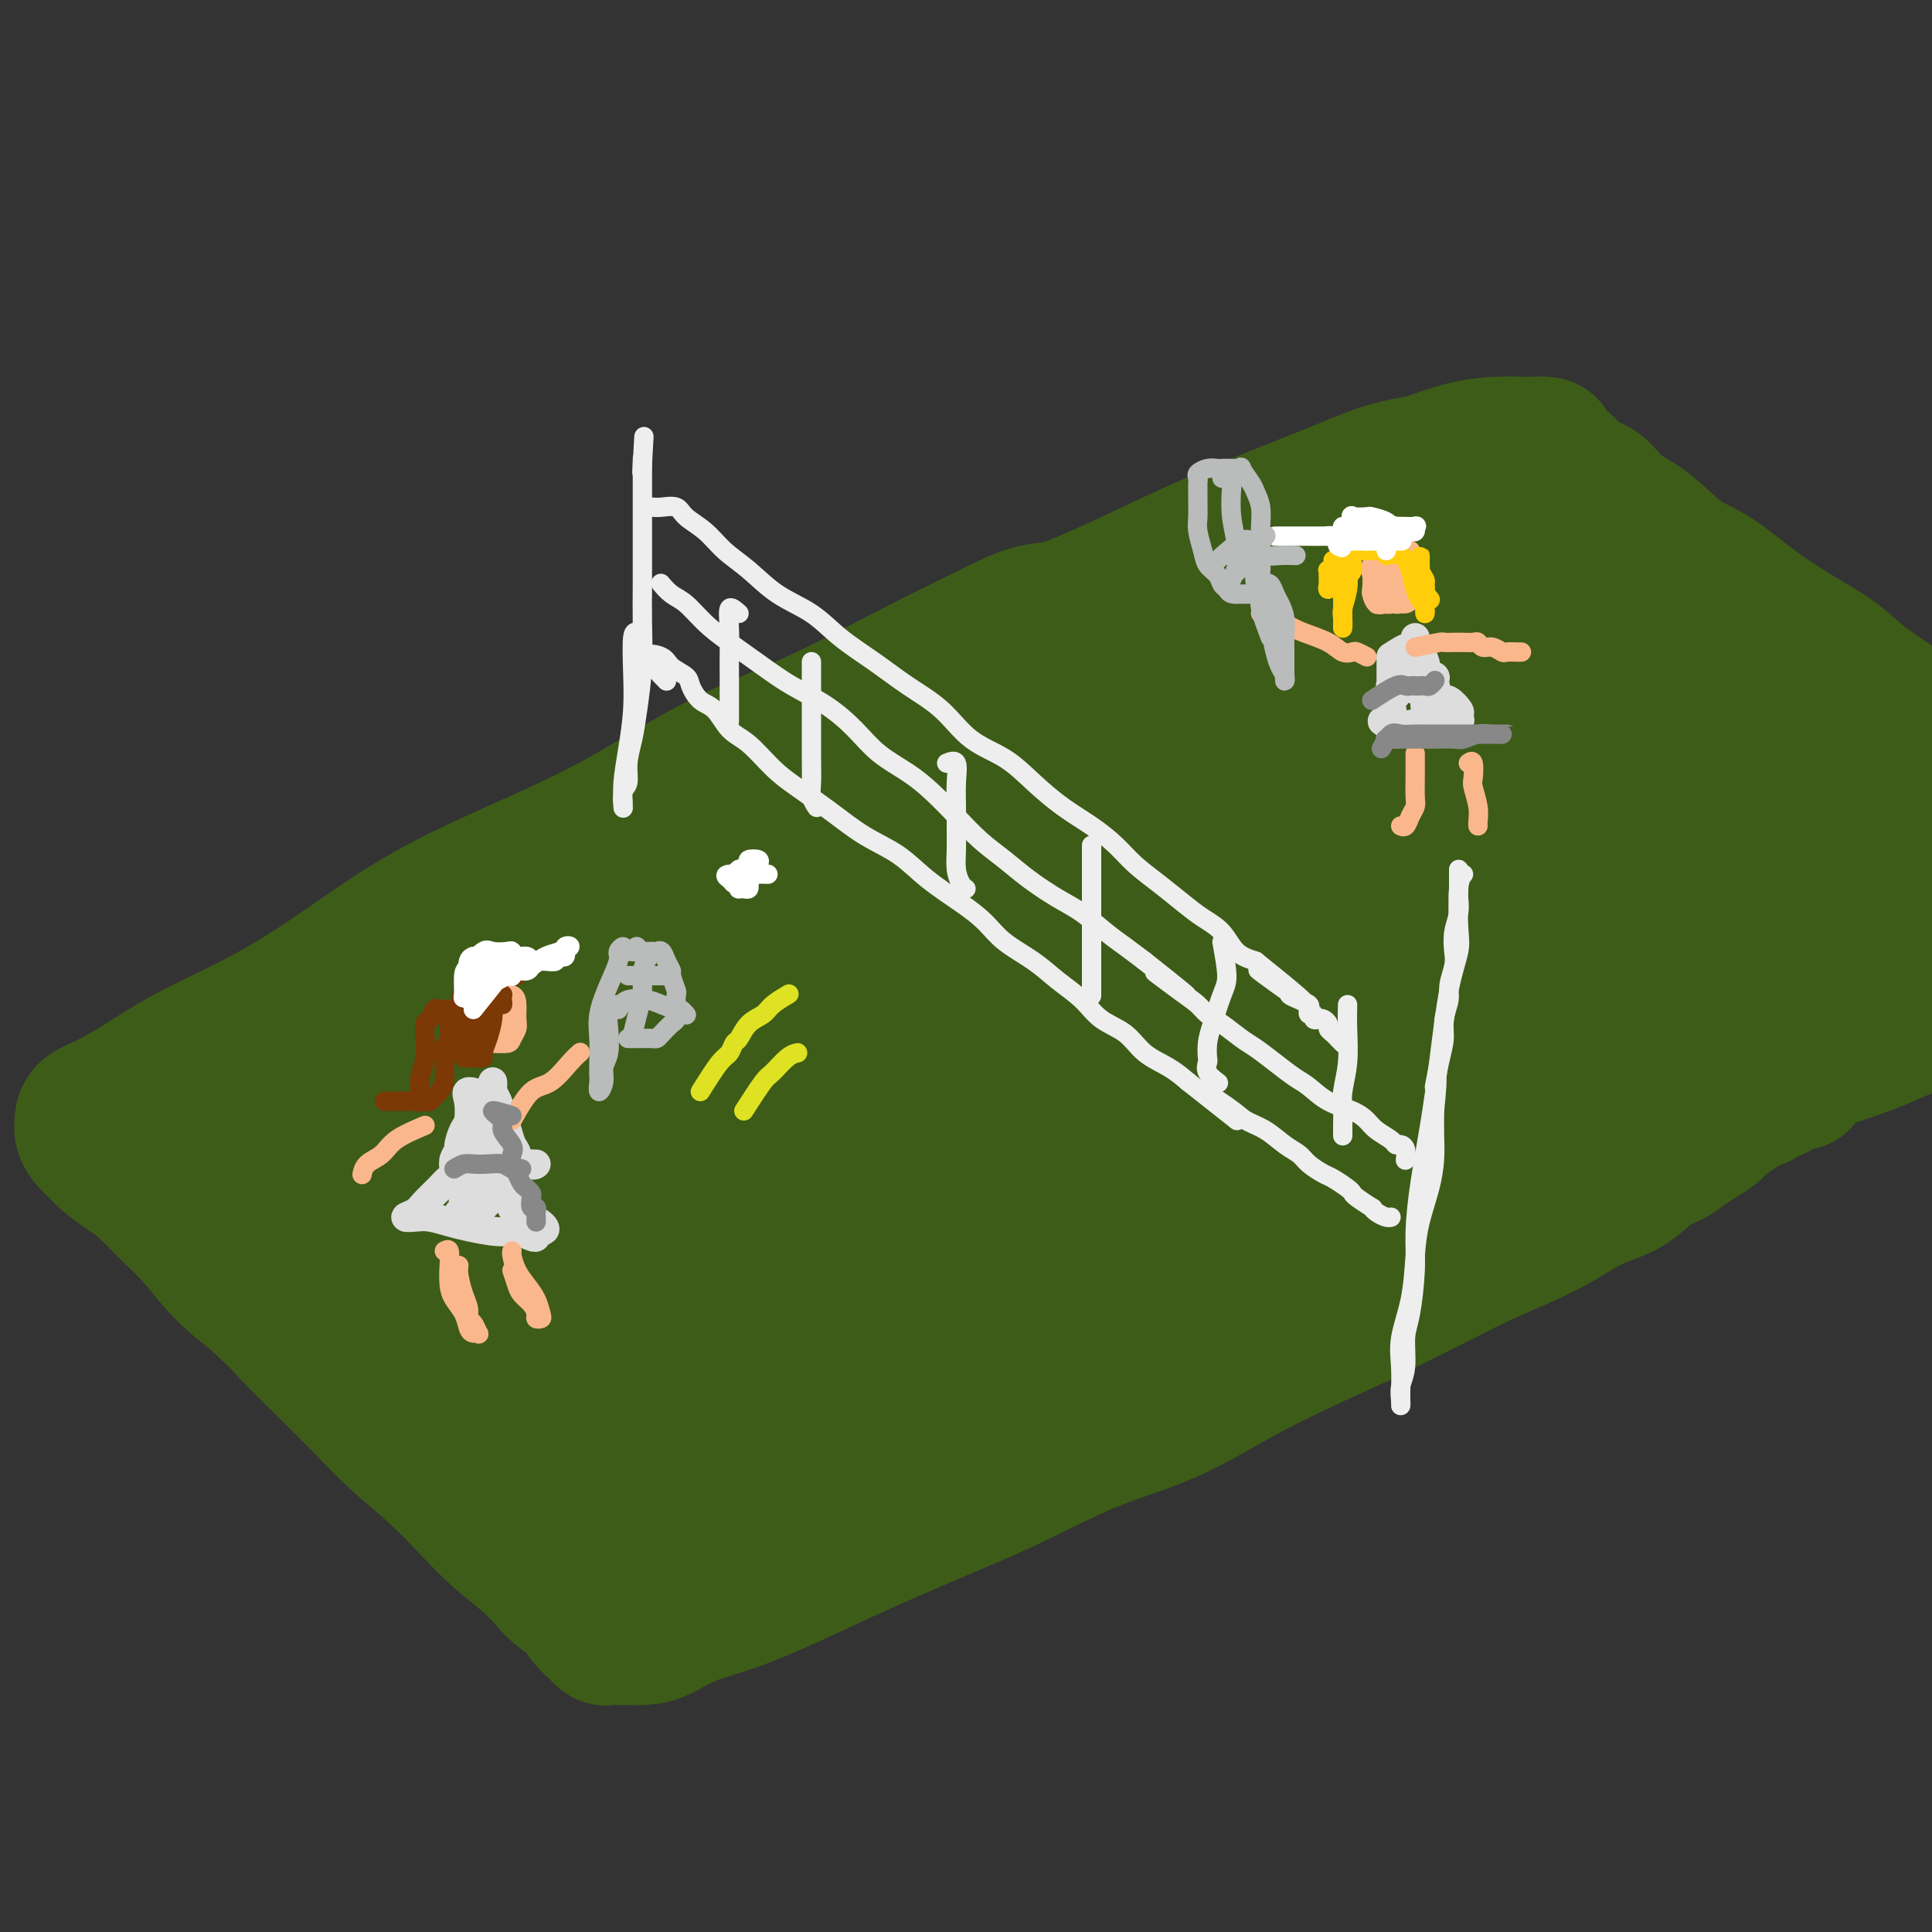 <svg viewBox='0 0 400 400' version='1.1' xmlns='http://www.w3.org/2000/svg' xmlns:xlink='http://www.w3.org/1999/xlink'><rect x="0" y="0" width="400" height="400" fill="#333333" stroke="none"/><g fill='none' stroke='rgb(61,92,24)' stroke-width='28' stroke-linecap='round' stroke-linejoin='round'><path d='M220,126c-2.296,0.145 -4.592,0.290 -7,1c-2.408,0.710 -4.927,1.985 -9,4c-4.073,2.015 -9.700,4.769 -16,8c-6.300,3.231 -13.275,6.938 -20,10c-6.725,3.062 -13.202,5.477 -20,9c-6.798,3.523 -13.918,8.152 -21,12c-7.082,3.848 -14.127,6.915 -21,10c-6.873,3.085 -13.575,6.187 -20,10c-6.425,3.813 -12.574,8.338 -18,12c-5.426,3.662 -10.130,6.461 -15,9c-4.870,2.539 -9.908,4.816 -14,7c-4.092,2.184 -7.240,4.273 -10,6c-2.760,1.727 -5.132,3.092 -7,4c-1.868,0.908 -3.230,1.359 -4,2c-0.770,0.641 -0.946,1.470 -1,2c-0.054,0.530 0.014,0.760 0,1c-0.014,0.240 -0.111,0.490 0,1c0.111,0.510 0.429,1.278 1,2c0.571,0.722 1.394,1.396 2,2c0.606,0.604 0.996,1.138 2,2c1.004,0.862 2.622,2.053 4,3c1.378,0.947 2.516,1.652 4,3c1.484,1.348 3.315,3.341 5,5c1.685,1.659 3.223,2.985 5,5c1.777,2.015 3.793,4.719 6,7c2.207,2.281 4.603,4.141 7,6'/><path d='M53,269c6.682,6.372 5.888,5.801 7,7c1.112,1.199 4.130,4.167 7,7c2.870,2.833 5.592,5.530 8,8c2.408,2.470 4.503,4.712 7,7c2.497,2.288 5.396,4.622 8,7c2.604,2.378 4.911,4.800 7,7c2.089,2.200 3.958,4.179 6,6c2.042,1.821 4.257,3.483 6,5c1.743,1.517 3.014,2.887 4,4c0.986,1.113 1.685,1.968 3,3c1.315,1.032 3.245,2.242 4,3c0.755,0.758 0.335,1.065 1,2c0.665,0.935 2.416,2.499 3,3c0.584,0.501 0.003,-0.062 0,0c-0.003,0.062 0.574,0.749 1,1c0.426,0.251 0.701,0.068 1,0c0.299,-0.068 0.623,-0.019 1,0c0.377,0.019 0.807,0.010 1,0c0.193,-0.010 0.149,-0.020 1,0c0.851,0.020 2.596,0.072 4,0c1.404,-0.072 2.468,-0.267 4,-1c1.532,-0.733 3.533,-2.004 6,-3c2.467,-0.996 5.400,-1.719 9,-3c3.600,-1.281 7.866,-3.122 12,-5c4.134,-1.878 8.136,-3.794 13,-6c4.864,-2.206 10.591,-4.703 16,-7c5.409,-2.297 10.499,-4.395 16,-7c5.501,-2.605 11.413,-5.719 17,-8c5.587,-2.281 10.850,-3.730 16,-6c5.150,-2.270 10.186,-5.363 15,-8c4.814,-2.637 9.407,-4.819 14,-7'/><path d='M271,278c18.900,-8.643 12.651,-5.749 13,-6c0.349,-0.251 7.298,-3.646 12,-6c4.702,-2.354 7.159,-3.668 10,-5c2.841,-1.332 6.065,-2.682 9,-4c2.935,-1.318 5.580,-2.604 8,-4c2.420,-1.396 4.615,-2.902 7,-4c2.385,-1.098 4.959,-1.789 7,-3c2.041,-1.211 3.548,-2.943 5,-4c1.452,-1.057 2.849,-1.438 4,-2c1.151,-0.562 2.055,-1.305 3,-2c0.945,-0.695 1.929,-1.343 3,-2c1.071,-0.657 2.227,-1.324 3,-2c0.773,-0.676 1.162,-1.361 2,-2c0.838,-0.639 2.126,-1.233 3,-2c0.874,-0.767 1.334,-1.707 2,-2c0.666,-0.293 1.537,0.062 2,0c0.463,-0.062 0.519,-0.542 1,-1c0.481,-0.458 1.386,-0.893 2,-1c0.614,-0.107 0.938,0.115 1,0c0.062,-0.115 -0.138,-0.567 0,-1c0.138,-0.433 0.615,-0.847 1,-1c0.385,-0.153 0.677,-0.045 1,0c0.323,0.045 0.675,0.026 1,0c0.325,-0.026 0.623,-0.059 1,0c0.377,0.059 0.833,0.212 1,0c0.167,-0.212 0.045,-0.788 0,-1c-0.045,-0.212 -0.013,-0.061 0,0c0.013,0.061 0.006,0.030 0,0'/><path d='M211,140c0.556,-2.294 1.113,-4.588 2,-6c0.887,-1.412 2.106,-1.940 4,-3c1.894,-1.060 4.463,-2.650 7,-4c2.537,-1.350 5.041,-2.461 8,-4c2.959,-1.539 6.373,-3.507 10,-5c3.627,-1.493 7.469,-2.511 11,-4c3.531,-1.489 6.753,-3.450 10,-5c3.247,-1.550 6.520,-2.688 10,-4c3.480,-1.312 7.166,-2.796 10,-4c2.834,-1.204 4.817,-2.128 7,-3c2.183,-0.872 4.565,-1.693 6,-2c1.435,-0.307 1.921,-0.100 2,0c0.079,0.100 -0.250,0.093 -1,0c-0.750,-0.093 -1.922,-0.271 -4,0c-2.078,0.271 -5.061,0.991 -8,2c-2.939,1.009 -5.832,2.307 -10,4c-4.168,1.693 -9.610,3.783 -15,6c-5.390,2.217 -10.729,4.562 -16,7c-5.271,2.438 -10.475,4.969 -15,7c-4.525,2.031 -8.373,3.564 -12,5c-3.627,1.436 -7.034,2.777 -10,4c-2.966,1.223 -5.491,2.329 -7,3c-1.509,0.671 -2.003,0.906 -2,1c0.003,0.094 0.501,0.047 1,0'/><path d='M199,135c-14.303,6.078 -1.562,1.771 5,0c6.562,-1.771 6.944,-1.008 9,-2c2.056,-0.992 5.785,-3.738 10,-6c4.215,-2.262 8.918,-4.040 14,-6c5.082,-1.960 10.545,-4.101 16,-7c5.455,-2.899 10.901,-6.556 16,-9c5.099,-2.444 9.849,-3.674 14,-5c4.151,-1.326 7.702,-2.747 11,-4c3.298,-1.253 6.344,-2.336 9,-3c2.656,-0.664 4.921,-0.908 7,-1c2.079,-0.092 3.971,-0.031 5,0c1.029,0.031 1.195,0.034 2,0c0.805,-0.034 2.248,-0.104 3,0c0.752,0.104 0.813,0.382 1,1c0.187,0.618 0.502,1.575 1,2c0.498,0.425 1.180,0.316 2,1c0.820,0.684 1.778,2.161 3,3c1.222,0.839 2.708,1.040 4,2c1.292,0.960 2.390,2.677 4,4c1.610,1.323 3.733,2.250 6,4c2.267,1.750 4.678,4.322 7,6c2.322,1.678 4.554,2.461 7,4c2.446,1.539 5.105,3.835 8,6c2.895,2.165 6.027,4.200 9,6c2.973,1.800 5.786,3.366 8,5c2.214,1.634 3.828,3.336 6,5c2.172,1.664 4.902,3.288 7,5c2.098,1.712 3.562,3.510 5,5c1.438,1.490 2.849,2.670 4,4c1.151,1.330 2.043,2.808 3,4c0.957,1.192 1.978,2.096 3,3'/><path d='M408,162c2.588,3.062 1.558,2.718 2,3c0.442,0.282 2.356,1.192 3,2c0.644,0.808 0.018,1.516 0,2c-0.018,0.484 0.573,0.746 1,1c0.427,0.254 0.692,0.501 1,1c0.308,0.499 0.660,1.251 1,2c0.340,0.749 0.670,1.496 1,2c0.330,0.504 0.662,0.764 1,1c0.338,0.236 0.683,0.448 1,1c0.317,0.552 0.607,1.442 1,2c0.393,0.558 0.889,0.782 1,1c0.111,0.218 -0.165,0.429 0,1c0.165,0.571 0.769,1.501 1,2c0.231,0.499 0.089,0.566 0,1c-0.089,0.434 -0.126,1.233 0,2c0.126,0.767 0.416,1.501 1,2c0.584,0.499 1.463,0.763 2,1c0.537,0.237 0.733,0.448 1,1c0.267,0.552 0.607,1.445 1,2c0.393,0.555 0.839,0.771 1,1c0.161,0.229 0.036,0.469 0,1c-0.036,0.531 0.016,1.353 0,2c-0.016,0.647 -0.099,1.121 -2,2c-1.901,0.879 -5.619,2.164 -10,4c-4.381,1.836 -9.424,4.223 -16,7c-6.576,2.777 -14.683,5.945 -22,9c-7.317,3.055 -13.842,5.998 -21,9c-7.158,3.002 -14.950,6.062 -22,9c-7.050,2.938 -13.360,5.752 -20,8c-6.640,2.248 -13.612,3.928 -20,6c-6.388,2.072 -12.194,4.536 -18,7'/><path d='M277,257c-25.967,10.045 -16.384,5.658 -15,5c1.384,-0.658 -5.429,2.413 -9,4c-3.571,1.587 -3.899,1.691 -4,2c-0.101,0.309 0.024,0.822 0,1c-0.024,0.178 -0.196,0.019 1,0c1.196,-0.019 3.759,0.101 8,-1c4.241,-1.101 10.160,-3.423 16,-6c5.840,-2.577 11.600,-5.410 19,-9c7.400,-3.590 16.442,-7.939 26,-13c9.558,-5.061 19.634,-10.835 29,-16c9.366,-5.165 18.021,-9.723 26,-14c7.979,-4.277 15.282,-8.274 21,-11c5.718,-2.726 9.851,-4.182 13,-5c3.149,-0.818 5.313,-1.000 6,-1c0.687,-0.000 -0.104,0.180 -1,0c-0.896,-0.180 -1.897,-0.721 -5,0c-3.103,0.721 -8.307,2.705 -15,5c-6.693,2.295 -14.876,4.901 -25,9c-10.124,4.099 -22.191,9.690 -35,16c-12.809,6.310 -26.360,13.337 -39,20c-12.640,6.663 -24.369,12.960 -35,19c-10.631,6.040 -20.163,11.823 -29,17c-8.837,5.177 -16.979,9.746 -24,13c-7.021,3.254 -12.922,5.191 -17,7c-4.078,1.809 -6.333,3.490 -8,4c-1.667,0.510 -2.746,-0.152 -2,0c0.746,0.152 3.316,1.118 7,0c3.684,-1.118 8.481,-4.319 15,-8c6.519,-3.681 14.759,-7.840 23,-12'/><path d='M224,283c11.137,-5.617 17.480,-9.659 26,-14c8.520,-4.341 19.218,-8.979 30,-14c10.782,-5.021 21.648,-10.424 31,-14c9.352,-3.576 17.188,-5.323 26,-8c8.812,-2.677 18.599,-6.283 27,-9c8.401,-2.717 15.418,-4.545 22,-7c6.582,-2.455 12.731,-5.537 18,-8c5.269,-2.463 9.659,-4.305 13,-6c3.341,-1.695 5.631,-3.241 7,-4c1.369,-0.759 1.815,-0.732 2,-1c0.185,-0.268 0.110,-0.832 0,-1c-0.110,-0.168 -0.255,0.061 -1,0c-0.745,-0.061 -2.092,-0.412 -4,0c-1.908,0.412 -4.379,1.585 -8,3c-3.621,1.415 -8.394,3.070 -13,5c-4.606,1.930 -9.045,4.134 -15,7c-5.955,2.866 -13.426,6.395 -21,10c-7.574,3.605 -15.251,7.287 -22,11c-6.749,3.713 -12.570,7.459 -19,11c-6.430,3.541 -13.470,6.878 -20,10c-6.530,3.122 -12.552,6.028 -19,9c-6.448,2.972 -13.323,6.009 -20,9c-6.677,2.991 -13.158,5.937 -20,9c-6.842,3.063 -14.047,6.245 -21,9c-6.953,2.755 -13.655,5.083 -20,8c-6.345,2.917 -12.333,6.422 -18,9c-5.667,2.578 -11.014,4.227 -16,6c-4.986,1.773 -9.612,3.670 -14,5c-4.388,1.330 -8.540,2.094 -12,3c-3.460,0.906 -6.230,1.953 -9,3'/><path d='M134,324c-9.004,2.858 -6.013,1.502 -6,1c0.013,-0.502 -2.953,-0.150 -4,0c-1.047,0.150 -0.174,0.100 0,0c0.174,-0.100 -0.351,-0.248 -1,-1c-0.649,-0.752 -1.422,-2.109 -2,-3c-0.578,-0.891 -0.961,-1.316 -2,-2c-1.039,-0.684 -2.732,-1.625 -4,-3c-1.268,-1.375 -2.109,-3.183 -3,-5c-0.891,-1.817 -1.832,-3.642 -3,-6c-1.168,-2.358 -2.564,-5.249 -4,-8c-1.436,-2.751 -2.911,-5.362 -5,-8c-2.089,-2.638 -4.790,-5.303 -7,-8c-2.210,-2.697 -3.928,-5.425 -6,-8c-2.072,-2.575 -4.496,-4.997 -7,-7c-2.504,-2.003 -5.087,-3.586 -7,-5c-1.913,-1.414 -3.156,-2.658 -5,-4c-1.844,-1.342 -4.291,-2.782 -6,-4c-1.709,-1.218 -2.682,-2.214 -4,-3c-1.318,-0.786 -2.982,-1.362 -4,-2c-1.018,-0.638 -1.388,-1.340 -2,-2c-0.612,-0.660 -1.464,-1.279 -2,-2c-0.536,-0.721 -0.756,-1.544 -1,-2c-0.244,-0.456 -0.510,-0.546 -1,-1c-0.490,-0.454 -1.202,-1.272 -2,-2c-0.798,-0.728 -1.680,-1.365 -2,-2c-0.320,-0.635 -0.077,-1.266 0,-2c0.077,-0.734 -0.013,-1.570 0,-2c0.013,-0.430 0.127,-0.456 0,-1c-0.127,-0.544 -0.496,-1.608 -1,-2c-0.504,-0.392 -1.144,-0.112 -1,0c0.144,0.112 1.072,0.056 2,0'/><path d='M44,230c1.542,-1.004 5.399,-0.013 11,-1c5.601,-0.987 12.948,-3.951 21,-8c8.052,-4.049 16.811,-9.181 26,-14c9.189,-4.819 18.808,-9.324 28,-14c9.192,-4.676 17.956,-9.524 27,-14c9.044,-4.476 18.367,-8.580 27,-12c8.633,-3.420 16.575,-6.157 24,-9c7.425,-2.843 14.334,-5.794 20,-8c5.666,-2.206 10.090,-3.669 13,-5c2.910,-1.331 4.307,-2.530 4,-3c-0.307,-0.470 -2.319,-0.212 -6,0c-3.681,0.212 -9.031,0.377 -16,2c-6.969,1.623 -15.556,4.705 -25,9c-9.444,4.295 -19.744,9.802 -31,16c-11.256,6.198 -23.467,13.086 -34,20c-10.533,6.914 -19.389,13.854 -28,20c-8.611,6.146 -16.976,11.499 -23,16c-6.024,4.501 -9.705,8.149 -12,10c-2.295,1.851 -3.203,1.903 -3,2c0.203,0.097 1.517,0.237 4,0c2.483,-0.237 6.135,-0.852 11,-3c4.865,-2.148 10.942,-5.827 18,-10c7.058,-4.173 15.098,-8.838 25,-15c9.902,-6.162 21.667,-13.821 34,-22c12.333,-8.179 25.233,-16.880 38,-25c12.767,-8.120 25.402,-15.661 35,-21c9.598,-5.339 16.161,-8.476 21,-10c4.839,-1.524 7.954,-1.435 8,-1c0.046,0.435 -2.977,1.218 -6,2'/><path d='M255,132c-4.080,2.010 -11.280,6.037 -21,11c-9.720,4.963 -21.961,10.864 -34,17c-12.039,6.136 -23.877,12.507 -36,20c-12.123,7.493 -24.532,16.108 -36,24c-11.468,7.892 -21.995,15.060 -30,21c-8.005,5.940 -13.489,10.653 -17,14c-3.511,3.347 -5.051,5.329 -6,6c-0.949,0.671 -1.307,0.031 0,0c1.307,-0.031 4.280,0.545 8,0c3.720,-0.545 8.189,-2.212 14,-5c5.811,-2.788 12.965,-6.697 21,-11c8.035,-4.303 16.951,-8.999 27,-15c10.049,-6.001 21.230,-13.307 32,-20c10.770,-6.693 21.128,-12.774 31,-18c9.872,-5.226 19.257,-9.597 27,-13c7.743,-3.403 13.844,-5.838 17,-7c3.156,-1.162 3.366,-1.053 4,-1c0.634,0.053 1.692,0.048 -1,0c-2.692,-0.048 -9.135,-0.139 -19,3c-9.865,3.139 -23.151,9.506 -36,16c-12.849,6.494 -25.260,13.113 -38,21c-12.740,7.887 -25.808,17.041 -37,26c-11.192,8.959 -20.506,17.724 -28,26c-7.494,8.276 -13.167,16.062 -16,21c-2.833,4.938 -2.827,7.026 -3,8c-0.173,0.974 -0.527,0.833 0,1c0.527,0.167 1.935,0.643 5,0c3.065,-0.643 7.787,-2.404 14,-6c6.213,-3.596 13.918,-9.027 23,-16c9.082,-6.973 19.541,-15.486 30,-24'/><path d='M150,231c15.247,-11.552 26.866,-20.433 39,-29c12.134,-8.567 24.784,-16.820 36,-23c11.216,-6.180 20.997,-10.285 29,-13c8.003,-2.715 14.229,-4.039 16,-4c1.771,0.039 -0.913,1.440 -8,5c-7.087,3.560 -18.578,9.280 -30,16c-11.422,6.720 -22.774,14.441 -34,22c-11.226,7.559 -22.327,14.957 -32,23c-9.673,8.043 -17.917,16.730 -25,24c-7.083,7.270 -13.005,13.123 -17,18c-3.995,4.877 -6.065,8.780 -7,11c-0.935,2.220 -0.736,2.759 0,3c0.736,0.241 2.008,0.185 5,0c2.992,-0.185 7.705,-0.499 15,-4c7.295,-3.501 17.172,-10.187 27,-17c9.828,-6.813 19.606,-13.752 32,-22c12.394,-8.248 27.405,-17.806 42,-27c14.595,-9.194 28.775,-18.024 42,-25c13.225,-6.976 25.496,-12.097 34,-15c8.504,-2.903 13.240,-3.587 15,-4c1.760,-0.413 0.544,-0.555 -4,0c-4.544,0.555 -12.417,1.807 -23,6c-10.583,4.193 -23.878,11.326 -38,19c-14.122,7.674 -29.073,15.887 -42,25c-12.927,9.113 -23.832,19.125 -34,28c-10.168,8.875 -19.600,16.613 -27,24c-7.400,7.387 -12.767,14.423 -16,19c-3.233,4.577 -4.332,6.694 -5,8c-0.668,1.306 -0.905,1.802 0,2c0.905,0.198 2.953,0.099 5,0'/><path d='M145,301c2.687,0.352 6.906,0.232 12,-1c5.094,-1.232 11.065,-3.574 18,-7c6.935,-3.426 14.834,-7.935 23,-13c8.166,-5.065 16.599,-10.686 27,-18c10.401,-7.314 22.770,-16.320 35,-25c12.230,-8.680 24.321,-17.035 35,-23c10.679,-5.965 19.948,-9.542 28,-13c8.052,-3.458 14.888,-6.798 18,-8c3.112,-1.202 2.500,-0.266 3,0c0.500,0.266 2.113,-0.139 -2,0c-4.113,0.139 -13.952,0.821 -28,5c-14.048,4.179 -32.304,11.853 -48,19c-15.696,7.147 -28.833,13.766 -41,20c-12.167,6.234 -23.365,12.082 -34,18c-10.635,5.918 -20.706,11.907 -29,17c-8.294,5.093 -14.812,9.289 -21,13c-6.188,3.711 -12.045,6.935 -16,9c-3.955,2.065 -6.007,2.969 -7,4c-0.993,1.031 -0.928,2.188 -1,3c-0.072,0.812 -0.282,1.277 0,2c0.282,0.723 1.055,1.702 3,2c1.945,0.298 5.063,-0.087 8,0c2.937,0.087 5.694,0.646 10,0c4.306,-0.646 10.160,-2.497 16,-5c5.840,-2.503 11.665,-5.660 19,-10c7.335,-4.340 16.180,-9.865 26,-16c9.820,-6.135 20.615,-12.882 31,-19c10.385,-6.118 20.361,-11.609 31,-17c10.639,-5.391 21.941,-10.682 33,-16c11.059,-5.318 21.874,-10.662 32,-15c10.126,-4.338 19.563,-7.669 29,-11'/><path d='M355,196c19.092,-8.431 19.823,-8.509 24,-10c4.177,-1.491 11.800,-4.396 16,-6c4.200,-1.604 4.975,-1.908 5,-2c0.025,-0.092 -0.701,0.029 -3,0c-2.299,-0.029 -6.170,-0.206 -11,0c-4.830,0.206 -10.618,0.795 -18,2c-7.382,1.205 -16.357,3.026 -25,6c-8.643,2.974 -16.954,7.102 -26,11c-9.046,3.898 -18.826,7.567 -27,11c-8.174,3.433 -14.742,6.630 -20,9c-5.258,2.370 -9.206,3.914 -13,5c-3.794,1.086 -7.436,1.715 -9,2c-1.564,0.285 -1.052,0.228 -1,0c0.052,-0.228 -0.358,-0.626 1,-2c1.358,-1.374 4.483,-3.724 9,-7c4.517,-3.276 10.425,-7.478 17,-12c6.575,-4.522 13.818,-9.364 19,-13c5.182,-3.636 8.302,-6.066 9,-7c0.698,-0.934 -1.027,-0.373 -7,0c-5.973,0.373 -16.195,0.558 -27,3c-10.805,2.442 -22.195,7.142 -33,12c-10.805,4.858 -21.025,9.875 -31,15c-9.975,5.125 -19.704,10.359 -28,15c-8.296,4.641 -15.158,8.690 -21,13c-5.842,4.310 -10.662,8.881 -13,11c-2.338,2.119 -2.194,1.784 -2,2c0.194,0.216 0.437,0.981 3,0c2.563,-0.981 7.447,-3.709 15,-9c7.553,-5.291 17.777,-13.146 28,-21'/><path d='M186,224c12.925,-8.776 22.237,-15.714 34,-24c11.763,-8.286 25.975,-17.918 39,-26c13.025,-8.082 24.862,-14.613 35,-21c10.138,-6.387 18.577,-12.628 26,-17c7.423,-4.372 13.831,-6.873 17,-9c3.169,-2.127 3.099,-3.878 3,-5c-0.099,-1.122 -0.226,-1.614 -1,-2c-0.774,-0.386 -2.194,-0.665 -4,-1c-1.806,-0.335 -3.996,-0.724 -7,-1c-3.004,-0.276 -6.820,-0.438 -11,0c-4.180,0.438 -8.724,1.475 -15,3c-6.276,1.525 -14.285,3.536 -21,6c-6.715,2.464 -12.137,5.380 -17,8c-4.863,2.620 -9.165,4.943 -12,7c-2.835,2.057 -4.201,3.849 -5,5c-0.799,1.151 -1.032,1.662 0,2c1.032,0.338 3.327,0.505 7,-1c3.673,-1.505 8.724,-4.680 15,-9c6.276,-4.320 13.776,-9.785 21,-15c7.224,-5.215 14.173,-10.181 18,-13c3.827,-2.819 4.532,-3.492 5,-4c0.468,-0.508 0.700,-0.852 0,-1c-0.700,-0.148 -2.330,-0.101 -4,1c-1.670,1.101 -3.378,3.256 -7,6c-3.622,2.744 -9.158,6.077 -14,10c-4.842,3.923 -8.991,8.435 -12,13c-3.009,4.565 -4.879,9.182 -6,12c-1.121,2.818 -1.494,3.836 -1,5c0.494,1.164 1.855,2.476 5,3c3.145,0.524 8.072,0.262 13,0'/><path d='M287,156c5.839,0.480 11.435,0.181 19,-1c7.565,-1.181 17.099,-3.245 25,-5c7.901,-1.755 14.170,-3.202 19,-4c4.830,-0.798 8.222,-0.949 11,-1c2.778,-0.051 4.940,-0.003 6,0c1.060,0.003 1.016,-0.038 1,0c-0.016,0.038 -0.005,0.156 0,1c0.005,0.844 0.003,2.415 0,4c-0.003,1.585 -0.006,3.186 0,5c0.006,1.814 0.021,3.842 0,6c-0.021,2.158 -0.079,4.448 0,6c0.079,1.552 0.294,2.367 0,2c-0.294,-0.367 -1.098,-1.916 -3,-4c-1.902,-2.084 -4.902,-4.705 -9,-7c-4.098,-2.295 -9.294,-4.265 -14,-6c-4.706,-1.735 -8.921,-3.234 -12,-4c-3.079,-0.766 -5.022,-0.799 -6,-1c-0.978,-0.201 -0.991,-0.570 -1,0c-0.009,0.570 -0.012,2.078 0,4c0.012,1.922 0.040,4.256 2,7c1.960,2.744 5.852,5.898 10,9c4.148,3.102 8.551,6.152 14,9c5.449,2.848 11.943,5.492 18,7c6.057,1.508 11.675,1.878 16,2c4.325,0.122 7.357,-0.006 9,0c1.643,0.006 1.898,0.144 2,0c0.102,-0.144 0.051,-0.572 0,-1'/><path d='M394,184c3.959,-0.523 0.356,-2.332 -2,-4c-2.356,-1.668 -3.465,-3.195 -5,-5c-1.535,-1.805 -3.495,-3.886 -6,-6c-2.505,-2.114 -5.555,-4.260 -8,-6c-2.445,-1.740 -4.284,-3.075 -6,-4c-1.716,-0.925 -3.310,-1.440 -3,-1c0.310,0.440 2.524,1.834 5,3c2.476,1.166 5.214,2.105 8,3c2.786,0.895 5.619,1.746 9,3c3.381,1.254 7.311,2.912 10,4c2.689,1.088 4.139,1.606 5,2c0.861,0.394 1.134,0.664 1,1c-0.134,0.336 -0.675,0.740 -1,1c-0.325,0.260 -0.434,0.378 -1,2c-0.566,1.622 -1.590,4.749 -2,6c-0.410,1.251 -0.205,0.625 0,0'/></g>
<g fill='none' stroke='rgb(238,238,238)' stroke-width='4' stroke-linecap='round' stroke-linejoin='round'><path d='M303,181c-0.410,0.472 -0.820,0.945 -1,3c-0.180,2.055 -0.131,5.693 0,8c0.131,2.307 0.344,3.285 0,5c-0.344,1.715 -1.245,4.169 -2,8c-0.755,3.831 -1.364,9.041 -2,14c-0.636,4.959 -1.297,9.667 -2,14c-0.703,4.333 -1.446,8.292 -2,12c-0.554,3.708 -0.918,7.167 -1,10c-0.082,2.833 0.118,5.041 0,8c-0.118,2.959 -0.553,6.670 -1,9c-0.447,2.330 -0.904,3.280 -1,5c-0.096,1.720 0.171,4.209 0,6c-0.171,1.791 -0.778,2.883 -1,4c-0.222,1.117 -0.059,2.261 0,3c0.059,0.739 0.014,1.075 0,1c-0.014,-0.075 0.003,-0.561 0,-1c-0.003,-0.439 -0.026,-0.832 0,-2c0.026,-1.168 0.100,-3.111 0,-5c-0.100,-1.889 -0.374,-3.725 0,-6c0.374,-2.275 1.396,-4.989 2,-8c0.604,-3.011 0.789,-6.321 1,-9c0.211,-2.679 0.449,-4.729 1,-7c0.551,-2.271 1.416,-4.763 2,-7c0.584,-2.237 0.888,-4.218 1,-6c0.112,-1.782 0.032,-3.366 0,-5c-0.032,-1.634 -0.016,-3.317 0,-5'/><path d='M297,230c1.040,-10.179 0.139,-5.626 0,-5c-0.139,0.626 0.484,-2.673 1,-5c0.516,-2.327 0.927,-3.680 1,-5c0.073,-1.320 -0.190,-2.607 0,-4c0.190,-1.393 0.835,-2.893 1,-4c0.165,-1.107 -0.148,-1.822 0,-3c0.148,-1.178 0.758,-2.819 1,-4c0.242,-1.181 0.117,-1.901 0,-3c-0.117,-1.099 -0.228,-2.578 0,-4c0.228,-1.422 0.793,-2.787 1,-4c0.207,-1.213 0.055,-2.272 0,-3c-0.055,-0.728 -0.015,-1.123 0,-2c0.015,-0.877 0.004,-2.235 0,-3c-0.004,-0.765 -0.001,-0.937 0,-1c0.001,-0.063 0.000,-0.018 0,0c-0.000,0.018 -0.000,0.009 0,0'/><path d='M132,131c-0.417,-0.179 -0.833,-0.359 -1,1c-0.167,1.359 -0.083,4.255 0,7c0.083,2.745 0.166,5.337 0,8c-0.166,2.663 -0.580,5.396 -1,8c-0.420,2.604 -0.846,5.080 -1,7c-0.154,1.920 -0.037,3.284 0,4c0.037,0.716 -0.005,0.783 0,1c0.005,0.217 0.057,0.583 0,0c-0.057,-0.583 -0.223,-2.115 0,-3c0.223,-0.885 0.834,-1.122 1,-2c0.166,-0.878 -0.113,-2.399 0,-4c0.113,-1.601 0.619,-3.284 1,-5c0.381,-1.716 0.638,-3.464 1,-6c0.362,-2.536 0.829,-5.858 1,-9c0.171,-3.142 0.046,-6.104 0,-9c-0.046,-2.896 -0.012,-5.726 0,-8c0.012,-2.274 0.003,-3.993 0,-6c-0.003,-2.007 -0.001,-4.302 0,-6c0.001,-1.698 0.000,-2.799 0,-4c-0.000,-1.201 -0.000,-2.501 0,-4c0.000,-1.499 0.000,-3.196 0,-4c-0.000,-0.804 -0.000,-0.717 0,-1c0.000,-0.283 0.000,-0.938 0,-1c-0.000,-0.062 -0.000,0.469 0,1'/><path d='M133,96c0.622,-10.889 0.178,-3.111 0,0c-0.178,3.111 -0.089,1.556 0,0'/><path d='M135,105c0.540,0.043 1.080,0.087 2,0c0.920,-0.087 2.219,-0.303 3,0c0.781,0.303 1.045,1.127 2,2c0.955,0.873 2.599,1.796 4,3c1.401,1.204 2.557,2.687 4,4c1.443,1.313 3.174,2.454 5,4c1.826,1.546 3.746,3.498 6,5c2.254,1.502 4.843,2.556 7,4c2.157,1.444 3.883,3.278 6,5c2.117,1.722 4.623,3.330 7,5c2.377,1.670 4.623,3.401 7,5c2.377,1.599 4.886,3.067 7,5c2.114,1.933 3.835,4.330 6,6c2.165,1.670 4.774,2.613 7,4c2.226,1.387 4.068,3.217 6,5c1.932,1.783 3.954,3.519 6,5c2.046,1.481 4.115,2.707 6,4c1.885,1.293 3.585,2.653 5,4c1.415,1.347 2.546,2.680 4,4c1.454,1.320 3.231,2.626 5,4c1.769,1.374 3.529,2.816 5,4c1.471,1.184 2.652,2.111 4,3c1.348,0.889 2.863,1.739 4,3c1.137,1.261 1.896,2.932 3,4c1.104,1.068 2.552,1.534 4,2'/><path d='M260,199c18.861,15.129 6.014,5.952 2,3c-4.014,-2.952 0.806,0.322 3,2c2.194,1.678 1.764,1.760 2,2c0.236,0.240 1.139,0.638 2,1c0.861,0.362 1.680,0.689 2,1c0.320,0.311 0.141,0.605 0,1c-0.141,0.395 -0.245,0.890 0,1c0.245,0.110 0.840,-0.164 1,0c0.160,0.164 -0.116,0.765 0,1c0.116,0.235 0.622,0.104 1,0c0.378,-0.104 0.627,-0.182 1,0c0.373,0.182 0.869,0.622 1,1c0.131,0.378 -0.105,0.693 0,1c0.105,0.307 0.550,0.604 1,1c0.450,0.396 0.904,0.890 1,1c0.096,0.110 -0.166,-0.163 0,0c0.166,0.163 0.762,0.761 1,1c0.238,0.239 0.119,0.120 0,0'/><path d='M138,141c-1.993,-2.066 -3.985,-4.132 -4,-5c-0.015,-0.868 1.949,-0.538 3,0c1.051,0.538 1.191,1.283 2,2c0.809,0.717 2.288,1.407 3,2c0.712,0.593 0.657,1.090 1,2c0.343,0.910 1.084,2.231 2,3c0.916,0.769 2.006,0.984 3,2c0.994,1.016 1.891,2.833 3,4c1.109,1.167 2.429,1.684 4,3c1.571,1.316 3.392,3.432 5,5c1.608,1.568 3.004,2.589 5,4c1.996,1.411 4.592,3.213 7,5c2.408,1.787 4.630,3.559 7,5c2.370,1.441 4.890,2.552 7,4c2.110,1.448 3.810,3.233 6,5c2.190,1.767 4.871,3.515 7,5c2.129,1.485 3.707,2.707 5,4c1.293,1.293 2.301,2.657 4,4c1.699,1.343 4.089,2.665 6,4c1.911,1.335 3.342,2.682 5,4c1.658,1.318 3.542,2.607 5,4c1.458,1.393 2.490,2.890 4,4c1.510,1.110 3.497,1.834 5,3c1.503,1.166 2.520,2.776 4,4c1.480,1.224 3.423,2.064 5,3c1.577,0.936 2.789,1.968 4,3'/><path d='M246,224c18.041,14.215 7.144,5.752 4,3c-3.144,-2.752 1.465,0.207 4,2c2.535,1.793 2.996,2.419 4,3c1.004,0.581 2.552,1.115 4,2c1.448,0.885 2.795,2.120 4,3c1.205,0.880 2.267,1.405 3,2c0.733,0.595 1.139,1.259 2,2c0.861,0.741 2.179,1.559 3,2c0.821,0.441 1.146,0.504 2,1c0.854,0.496 2.239,1.424 3,2c0.761,0.576 0.900,0.798 1,1c0.100,0.202 0.163,0.384 1,1c0.837,0.616 2.449,1.668 3,2c0.551,0.332 0.043,-0.055 0,0c-0.043,0.055 0.380,0.551 1,1c0.620,0.449 1.436,0.852 2,1c0.564,0.148 0.875,0.042 1,0c0.125,-0.042 0.062,-0.021 0,0'/><path d='M137,121c-0.160,-0.192 -0.321,-0.384 0,0c0.321,0.384 1.123,1.344 2,2c0.877,0.656 1.828,1.007 3,2c1.172,0.993 2.566,2.627 4,4c1.434,1.373 2.907,2.484 5,4c2.093,1.516 4.806,3.437 7,5c2.194,1.563 3.871,2.767 6,4c2.129,1.233 4.711,2.496 7,4c2.289,1.504 4.285,3.251 6,5c1.715,1.749 3.150,3.500 5,5c1.850,1.500 4.115,2.750 6,4c1.885,1.250 3.391,2.500 5,4c1.609,1.500 3.322,3.248 5,5c1.678,1.752 3.322,3.507 5,5c1.678,1.493 3.390,2.724 5,4c1.610,1.276 3.119,2.596 5,4c1.881,1.404 4.134,2.893 6,4c1.866,1.107 3.346,1.833 5,3c1.654,1.167 3.484,2.776 5,4c1.516,1.224 2.719,2.064 4,3c1.281,0.936 2.641,1.968 4,3'/><path d='M237,199c15.966,12.606 5.879,5.120 3,3c-2.879,-2.120 1.448,1.127 4,3c2.552,1.873 3.329,2.374 4,3c0.671,0.626 1.235,1.378 2,2c0.765,0.622 1.731,1.115 3,2c1.269,0.885 2.842,2.161 4,3c1.158,0.839 1.901,1.240 3,2c1.099,0.760 2.556,1.880 4,3c1.444,1.120 2.877,2.239 4,3c1.123,0.761 1.938,1.162 3,2c1.062,0.838 2.372,2.112 4,3c1.628,0.888 3.574,1.391 5,2c1.426,0.609 2.332,1.326 3,2c0.668,0.674 1.097,1.307 2,2c0.903,0.693 2.281,1.447 3,2c0.719,0.553 0.781,0.905 1,1c0.219,0.095 0.595,-0.067 1,0c0.405,0.067 0.840,0.364 1,1c0.160,0.636 0.046,1.610 0,2c-0.046,0.390 -0.023,0.195 0,0'/><path d='M153,127c-0.845,-0.756 -1.691,-1.512 -2,-1c-0.309,0.512 -0.083,2.292 0,4c0.083,1.708 0.022,3.344 0,5c-0.022,1.656 -0.006,3.330 0,5c0.006,1.670 0.002,3.334 0,5c-0.002,1.666 -0.000,3.333 0,4c0.000,0.667 0.000,0.333 0,0'/><path d='M168,137c0.000,0.452 0.000,0.904 0,2c-0.000,1.096 -0.001,2.835 0,5c0.001,2.165 0.004,4.756 0,7c-0.004,2.244 -0.015,4.143 0,6c0.015,1.857 0.056,3.673 0,5c-0.056,1.327 -0.207,2.165 0,3c0.207,0.835 0.774,1.667 1,2c0.226,0.333 0.113,0.166 0,0'/><path d='M196,158c0.845,-0.335 1.691,-0.670 2,0c0.309,0.670 0.082,2.346 0,4c-0.082,1.654 -0.019,3.287 0,5c0.019,1.713 -0.005,3.506 0,5c0.005,1.494 0.040,2.688 0,4c-0.040,1.312 -0.155,2.744 0,4c0.155,1.256 0.580,2.338 1,3c0.420,0.662 0.834,0.903 1,1c0.166,0.097 0.083,0.048 0,0'/><path d='M226,175c0.000,1.775 0.000,3.550 0,5c0.000,1.450 -0.000,2.576 0,4c0.000,1.424 0.000,3.145 0,5c0.000,1.855 0.000,3.842 0,6c0.000,2.158 0.000,4.486 0,6c0.000,1.514 0.000,2.215 0,3c0.000,0.785 0.000,1.653 0,2c0.000,0.347 0.000,0.174 0,0'/><path d='M253,195c0.483,2.661 0.967,5.323 1,7c0.033,1.677 -0.383,2.371 -1,4c-0.617,1.629 -1.435,4.193 -2,6c-0.565,1.807 -0.876,2.856 -1,4c-0.124,1.144 -0.061,2.384 0,3c0.061,0.616 0.119,0.608 0,1c-0.119,0.392 -0.417,1.182 0,2c0.417,0.818 1.548,1.662 2,2c0.452,0.338 0.226,0.169 0,0'/><path d='M279,208c-0.030,1.475 -0.061,2.951 0,5c0.061,2.049 0.212,4.672 0,7c-0.212,2.328 -0.789,4.361 -1,6c-0.211,1.639 -0.057,2.883 0,4c0.057,1.117 0.015,2.109 0,3c-0.015,0.891 -0.004,1.683 0,2c0.004,0.317 0.002,0.158 0,0'/></g>
<g fill='none' stroke='rgb(251,183,140)' stroke-width='4' stroke-linecap='round' stroke-linejoin='round'><path d='M101,202c-0.851,0.884 -1.703,1.768 -2,3c-0.297,1.232 -0.040,2.813 0,4c0.040,1.187 -0.136,1.979 0,3c0.136,1.021 0.585,2.272 1,3c0.415,0.728 0.794,0.935 1,1c0.206,0.065 0.237,-0.012 1,0c0.763,0.012 2.257,0.113 3,0c0.743,-0.113 0.734,-0.440 1,-1c0.266,-0.560 0.807,-1.351 1,-2c0.193,-0.649 0.038,-1.154 0,-2c-0.038,-0.846 0.042,-2.032 0,-3c-0.042,-0.968 -0.208,-1.718 -1,-2c-0.792,-0.282 -2.212,-0.097 -3,0c-0.788,0.097 -0.943,0.106 -1,0c-0.057,-0.106 -0.015,-0.327 0,0c0.015,0.327 0.004,1.201 0,2c-0.004,0.799 -0.002,1.525 0,2c0.002,0.475 0.003,0.701 0,1c-0.003,0.299 -0.011,0.670 0,1c0.011,0.330 0.042,0.619 0,1c-0.042,0.381 -0.156,0.855 0,1c0.156,0.145 0.580,-0.038 1,0c0.420,0.038 0.834,0.297 1,0c0.166,-0.297 0.083,-1.148 0,-2'/><path d='M104,212c0.155,0.563 0.041,-1.029 0,-2c-0.041,-0.971 -0.011,-1.322 0,-2c0.011,-0.678 0.003,-1.682 0,-1c-0.003,0.682 -0.001,3.052 0,4c0.001,0.948 0.000,0.474 0,0'/><path d='M288,114c-1.689,1.129 -3.379,2.257 -4,3c-0.621,0.743 -0.174,1.099 0,2c0.174,0.901 0.075,2.347 0,3c-0.075,0.653 -0.125,0.512 0,1c0.125,0.488 0.426,1.606 1,2c0.574,0.394 1.422,0.065 2,0c0.578,-0.065 0.887,0.132 1,0c0.113,-0.132 0.031,-0.595 0,-2c-0.031,-1.405 -0.011,-3.753 0,-5c0.011,-1.247 0.014,-1.392 0,-2c-0.014,-0.608 -0.046,-1.679 0,-2c0.046,-0.321 0.170,0.109 0,0c-0.170,-0.109 -0.634,-0.755 -1,-1c-0.366,-0.245 -0.634,-0.088 -1,0c-0.366,0.088 -0.831,0.108 -1,1c-0.169,0.892 -0.044,2.655 0,4c0.044,1.345 0.005,2.271 0,3c-0.005,0.729 0.023,1.262 0,2c-0.023,0.738 -0.097,1.680 0,2c0.097,0.320 0.366,0.017 1,0c0.634,-0.017 1.634,0.252 2,0c0.366,-0.252 0.098,-1.023 0,-2c-0.098,-0.977 -0.026,-2.159 0,-3c0.026,-0.841 0.007,-1.342 0,-2c-0.007,-0.658 -0.002,-1.474 0,-2c0.002,-0.526 0.001,-0.763 0,-1'/><path d='M288,115c-0.226,-1.667 -0.792,-0.833 -1,0c-0.208,0.833 -0.060,1.667 0,2c0.060,0.333 0.030,0.167 0,0'/><path d='M286,114c0.837,1.549 1.673,3.098 2,4c0.327,0.902 0.143,1.156 0,2c-0.143,0.844 -0.246,2.279 0,3c0.246,0.721 0.840,0.728 1,1c0.160,0.272 -0.115,0.810 0,1c0.115,0.190 0.619,0.031 1,0c0.381,-0.031 0.638,0.066 1,0c0.362,-0.066 0.829,-0.293 1,-1c0.171,-0.707 0.047,-1.892 0,-3c-0.047,-1.108 -0.015,-2.140 0,-3c0.015,-0.860 0.015,-1.550 0,-2c-0.015,-0.450 -0.045,-0.660 0,-1c0.045,-0.340 0.166,-0.809 0,-1c-0.166,-0.191 -0.619,-0.105 -1,0c-0.381,0.105 -0.691,0.230 -1,0c-0.309,-0.230 -0.619,-0.814 -1,0c-0.381,0.814 -0.835,3.027 -1,4c-0.165,0.973 -0.041,0.706 0,1c0.041,0.294 0.000,1.151 0,2c-0.000,0.849 0.041,1.692 0,2c-0.041,0.308 -0.165,0.083 0,0c0.165,-0.083 0.619,-0.024 1,0c0.381,0.024 0.691,0.012 1,0'/><path d='M290,123c0.158,1.324 0.053,0.134 0,-1c-0.053,-1.134 -0.053,-2.213 0,-3c0.053,-0.787 0.158,-1.283 0,-2c-0.158,-0.717 -0.581,-1.655 -1,-2c-0.419,-0.345 -0.834,-0.099 -1,0c-0.166,0.099 -0.083,0.049 0,0'/></g>
<g fill='none' stroke='rgb(124,56,5)' stroke-width='4' stroke-linecap='round' stroke-linejoin='round'><path d='M107,202c-0.244,-0.820 -0.489,-1.640 -1,-2c-0.511,-0.360 -1.290,-0.261 -2,0c-0.710,0.261 -1.353,0.685 -2,1c-0.647,0.315 -1.298,0.520 -2,1c-0.702,0.480 -1.456,1.236 -2,2c-0.544,0.764 -0.878,1.535 -1,2c-0.122,0.465 -0.033,0.622 0,1c0.033,0.378 0.010,0.977 0,1c-0.010,0.023 -0.005,-0.530 0,-1c0.005,-0.470 0.012,-0.858 0,-1c-0.012,-0.142 -0.042,-0.038 0,0c0.042,0.038 0.155,0.011 0,0c-0.155,-0.011 -0.577,-0.005 -1,0'/><path d='M96,206c-1.244,1.156 -0.356,1.044 0,1c0.356,-0.044 0.178,-0.022 0,0'/><path d='M103,206c0.421,0.928 0.842,1.857 1,2c0.158,0.143 0.055,-0.499 0,-1c-0.055,-0.501 -0.060,-0.862 0,-1c0.060,-0.138 0.185,-0.054 0,0c-0.185,0.054 -0.680,0.077 -1,0c-0.320,-0.077 -0.464,-0.252 -1,0c-0.536,0.252 -1.465,0.933 -2,2c-0.535,1.067 -0.677,2.520 -1,4c-0.323,1.480 -0.829,2.985 -1,4c-0.171,1.015 -0.008,1.538 0,2c0.008,0.462 -0.139,0.862 0,1c0.139,0.138 0.563,0.014 1,0c0.437,-0.014 0.888,0.082 1,0c0.112,-0.082 -0.114,-0.342 0,-1c0.114,-0.658 0.567,-1.712 1,-3c0.433,-1.288 0.847,-2.808 1,-4c0.153,-1.192 0.044,-2.055 0,-3c-0.044,-0.945 -0.022,-1.973 0,-3'/><path d='M102,205c0.655,-2.781 0.291,-2.732 0,-2c-0.291,0.732 -0.509,2.147 -1,3c-0.491,0.853 -1.256,1.143 -2,2c-0.744,0.857 -1.467,2.281 -2,4c-0.533,1.719 -0.874,3.732 -1,5c-0.126,1.268 -0.036,1.791 0,2c0.036,0.209 0.018,0.105 0,0'/><path d='M97,219c-0.002,-1.209 -0.003,-2.418 0,-3c0.003,-0.582 0.012,-0.537 0,-1c-0.012,-0.463 -0.045,-1.434 0,-2c0.045,-0.566 0.167,-0.726 0,-1c-0.167,-0.274 -0.622,-0.662 -1,-1c-0.378,-0.338 -0.679,-0.626 -1,-1c-0.321,-0.374 -0.664,-0.834 -1,-1c-0.336,-0.166 -0.667,-0.037 -1,0c-0.333,0.037 -0.667,-0.017 -1,0c-0.333,0.017 -0.664,0.104 -1,0c-0.336,-0.104 -0.678,-0.398 -1,0c-0.322,0.398 -0.626,1.489 -1,2c-0.374,0.511 -0.818,0.444 -1,1c-0.182,0.556 -0.100,1.736 0,3c0.100,1.264 0.220,2.612 0,4c-0.220,1.388 -0.780,2.817 -1,4c-0.220,1.183 -0.098,2.121 0,3c0.098,0.879 0.174,1.700 0,2c-0.174,0.300 -0.596,0.080 -1,0c-0.404,-0.080 -0.789,-0.022 -2,0c-1.211,0.022 -3.249,0.006 -4,0c-0.751,-0.006 -0.215,-0.002 0,0c0.215,0.002 0.107,0.001 0,0'/><path d='M98,219c-0.649,-3.786 -1.297,-7.573 -2,-9c-0.703,-1.427 -1.460,-0.495 -2,0c-0.540,0.495 -0.863,0.554 -1,1c-0.137,0.446 -0.090,1.278 0,2c0.090,0.722 0.221,1.334 0,2c-0.221,0.666 -0.794,1.387 -1,2c-0.206,0.613 -0.044,1.120 0,2c0.044,0.880 -0.029,2.135 0,3c0.029,0.865 0.162,1.342 0,2c-0.162,0.658 -0.618,1.497 -1,2c-0.382,0.503 -0.690,0.671 -1,1c-0.310,0.329 -0.622,0.819 -1,1c-0.378,0.181 -0.822,0.052 -1,0c-0.178,-0.052 -0.089,-0.026 0,0'/></g>
<g fill='none' stroke='rgb(255,205,10)' stroke-width='4' stroke-linecap='round' stroke-linejoin='round'><path d='M287,115c1.066,-0.231 2.132,-0.462 3,0c0.868,0.462 1.539,1.618 2,3c0.461,1.382 0.712,2.991 1,4c0.288,1.009 0.613,1.417 1,2c0.387,0.583 0.837,1.342 1,2c0.163,0.658 0.040,1.217 0,1c-0.040,-0.217 0.003,-1.209 0,-2c-0.003,-0.791 -0.053,-1.381 0,-2c0.053,-0.619 0.210,-1.266 0,-2c-0.210,-0.734 -0.788,-1.553 -1,-2c-0.212,-0.447 -0.058,-0.520 0,-1c0.058,-0.480 0.019,-1.365 0,-2c-0.019,-0.635 -0.019,-1.019 0,-1c0.019,0.019 0.058,0.442 0,1c-0.058,0.558 -0.211,1.253 0,2c0.211,0.747 0.788,1.547 1,2c0.212,0.453 0.061,0.558 0,1c-0.061,0.442 -0.030,1.221 0,2'/><path d='M295,123c0.095,1.024 -0.167,0.083 0,0c0.167,-0.083 0.762,0.690 1,1c0.238,0.310 0.119,0.155 0,0'/><path d='M279,117c-1.270,0.334 -2.540,0.668 -3,1c-0.460,0.332 -0.109,0.661 0,1c0.109,0.339 -0.023,0.687 0,1c0.023,0.313 0.203,0.591 0,1c-0.203,0.409 -0.787,0.947 -1,1c-0.213,0.053 -0.053,-0.381 0,-1c0.053,-0.619 0.000,-1.423 0,-2c-0.000,-0.577 0.052,-0.925 0,-1c-0.052,-0.075 -0.210,0.124 0,0c0.210,-0.124 0.787,-0.572 1,-1c0.213,-0.428 0.061,-0.837 0,-1c-0.061,-0.163 -0.030,-0.082 0,0'/><path d='M280,113c-0.415,0.062 -0.829,0.123 -1,1c-0.171,0.877 -0.098,2.569 0,4c0.098,1.431 0.223,2.602 0,4c-0.223,1.398 -0.792,3.025 -1,4c-0.208,0.975 -0.056,1.300 0,2c0.056,0.700 0.014,1.776 0,2c-0.014,0.224 -0.001,-0.402 0,-1c0.001,-0.598 -0.010,-1.166 0,-2c0.010,-0.834 0.040,-1.932 0,-3c-0.040,-1.068 -0.149,-2.104 0,-3c0.149,-0.896 0.555,-1.652 1,-2c0.445,-0.348 0.929,-0.289 1,-1c0.071,-0.711 -0.270,-2.190 0,-3c0.270,-0.810 1.149,-0.949 2,-1c0.851,-0.051 1.672,-0.015 2,0c0.328,0.015 0.164,0.007 0,0'/></g>
<g fill='none' stroke='rgb(255,255,255)' stroke-width='4' stroke-linecap='round' stroke-linejoin='round'><path d='M98,209c1.630,-2.030 3.259,-4.059 4,-5c0.741,-0.941 0.593,-0.792 1,-1c0.407,-0.208 1.370,-0.773 2,-1c0.630,-0.227 0.929,-0.116 1,0c0.071,0.116 -0.086,0.239 0,0c0.086,-0.239 0.413,-0.839 1,-1c0.587,-0.161 1.433,0.115 2,0c0.567,-0.115 0.856,-0.623 1,-1c0.144,-0.377 0.143,-0.623 0,-1c-0.143,-0.377 -0.426,-0.885 -1,-1c-0.574,-0.115 -1.437,0.163 -2,0c-0.563,-0.163 -0.827,-0.766 -1,-1c-0.173,-0.234 -0.257,-0.100 -1,0c-0.743,0.100 -2.147,0.167 -3,0c-0.853,-0.167 -1.157,-0.567 -2,0c-0.843,0.567 -2.226,2.100 -3,3c-0.774,0.900 -0.939,1.165 -1,2c-0.061,0.835 -0.017,2.238 0,3c0.017,0.762 0.009,0.881 0,1'/><path d='M96,206c-0.167,1.000 -0.083,0.500 0,0'/><path d='M105,200c-1.298,-0.791 -2.597,-1.581 -3,-2c-0.403,-0.419 0.088,-0.466 0,0c-0.088,0.466 -0.756,1.444 -1,2c-0.244,0.556 -0.066,0.688 0,1c0.066,0.312 0.019,0.803 0,1c-0.019,0.197 -0.009,0.098 0,0'/><path d='M106,199c1.621,-0.002 3.243,-0.004 4,0c0.757,0.004 0.651,0.015 1,0c0.349,-0.015 1.155,-0.055 2,0c0.845,0.055 1.729,0.207 2,0c0.271,-0.207 -0.071,-0.772 0,-1c0.071,-0.228 0.553,-0.117 1,0c0.447,0.117 0.857,0.241 1,0c0.143,-0.241 0.019,-0.846 0,-1c-0.019,-0.154 0.067,0.144 0,0c-0.067,-0.144 -0.287,-0.731 0,-1c0.287,-0.269 1.082,-0.220 1,0c-0.082,0.220 -1.041,0.610 -2,1'/><path d='M116,197c0.992,-0.192 -1.528,0.327 -3,1c-1.472,0.673 -1.897,1.501 -3,2c-1.103,0.499 -2.883,0.670 -4,1c-1.117,0.330 -1.570,0.820 -2,1c-0.430,0.180 -0.837,0.052 -1,0c-0.163,-0.052 -0.081,-0.026 0,0'/><path d='M102,200c0.000,0.000 0.100,0.100 0.1,0.1'/><path d='M287,114c0.416,-2.136 0.833,-4.271 1,-5c0.167,-0.729 0.086,-0.051 0,0c-0.086,0.051 -0.176,-0.524 -1,-1c-0.824,-0.476 -2.381,-0.852 -3,-1c-0.619,-0.148 -0.299,-0.069 -1,0c-0.701,0.069 -2.423,0.127 -3,0c-0.577,-0.127 -0.011,-0.438 0,0c0.011,0.438 -0.535,1.624 -1,2c-0.465,0.376 -0.849,-0.057 -1,0c-0.151,0.057 -0.070,0.604 0,1c0.070,0.396 0.130,0.642 0,1c-0.130,0.358 -0.448,0.828 0,1c0.448,0.172 1.663,0.046 2,0c0.337,-0.046 -0.205,-0.012 0,0c0.205,0.012 1.158,0.003 2,0c0.842,-0.003 1.573,-0.001 2,0c0.427,0.001 0.551,0.000 1,0c0.449,-0.000 1.225,-0.000 2,0'/><path d='M287,112c1.500,0.000 0.750,0.000 1,0c0.250,0.000 1.500,0.000 2,0c0.500,-0.000 0.250,0.000 0,0'/><path d='M286,109c1.179,0.423 2.358,0.846 3,1c0.642,0.154 0.746,0.037 1,0c0.254,-0.037 0.659,0.004 1,0c0.341,-0.004 0.617,-0.054 1,0c0.383,0.054 0.872,0.210 1,0c0.128,-0.210 -0.107,-0.788 0,-1c0.107,-0.212 0.555,-0.059 0,0c-0.555,0.059 -2.113,0.023 -3,0c-0.887,-0.023 -1.103,-0.031 -2,0c-0.897,0.031 -2.476,0.103 -4,0c-1.524,-0.103 -2.994,-0.381 -4,0c-1.006,0.381 -1.548,1.422 -2,2c-0.452,0.578 -0.814,0.694 -1,1c-0.186,0.306 -0.196,0.802 0,1c0.196,0.198 0.598,0.099 1,0'/><path d='M278,113c-0.333,0.667 -0.167,0.333 0,0'/><path d='M283,112c-2.267,-0.423 -4.534,-0.845 -6,-1c-1.466,-0.155 -2.133,-0.041 -3,0c-0.867,0.041 -1.936,0.011 -3,0c-1.064,-0.011 -2.123,-0.003 -3,0c-0.877,0.003 -1.572,0.001 -2,0c-0.428,-0.001 -0.589,-0.000 -1,0c-0.411,0.000 -1.071,0.000 -1,0c0.071,-0.000 0.873,-0.000 2,0c1.127,0.000 2.579,0.000 4,0c1.421,-0.000 2.812,-0.000 4,0c1.188,0.000 2.174,0.000 3,0c0.826,-0.000 1.492,-0.000 2,0c0.508,0.000 0.860,0.000 1,0c0.140,-0.000 0.070,-0.000 0,0'/><path d='M100,205c0.091,-1.445 0.182,-2.890 0,-3c-0.182,-0.110 -0.637,1.114 -1,2c-0.363,0.886 -0.634,1.432 -1,2c-0.366,0.568 -0.826,1.157 -1,1c-0.174,-0.157 -0.060,-1.062 0,-2c0.060,-0.938 0.068,-1.911 0,-3c-0.068,-1.089 -0.211,-2.293 0,-3c0.211,-0.707 0.774,-0.916 1,-1c0.226,-0.084 0.113,-0.042 0,0'/></g>
<g fill='none' stroke='rgb(221,221,221)' stroke-width='6' stroke-linecap='round' stroke-linejoin='round'><path d='M101,227c-1.685,-0.538 -3.370,-1.076 -4,-1c-0.630,0.076 -0.206,0.765 0,2c0.206,1.235 0.195,3.017 0,4c-0.195,0.983 -0.574,1.167 -1,2c-0.426,0.833 -0.900,2.314 -1,3c-0.100,0.686 0.174,0.576 0,1c-0.174,0.424 -0.798,1.382 -1,2c-0.202,0.618 0.016,0.898 0,1c-0.016,0.102 -0.266,0.027 0,0c0.266,-0.027 1.049,-0.007 2,0c0.951,0.007 2.069,0.002 3,0c0.931,-0.002 1.676,-0.001 3,0c1.324,0.001 3.228,0.000 4,0c0.772,-0.000 0.413,-0.000 1,0c0.587,0.000 2.120,0.000 3,0c0.880,-0.000 1.109,-0.000 1,0c-0.109,0.000 -0.554,0.000 -1,0'/><path d='M110,241c2.070,0.254 -0.755,0.389 -2,0c-1.245,-0.389 -0.911,-1.301 -1,-2c-0.089,-0.699 -0.602,-1.185 -1,-2c-0.398,-0.815 -0.681,-1.958 -1,-3c-0.319,-1.042 -0.674,-1.983 -1,-3c-0.326,-1.017 -0.623,-2.108 -1,-3c-0.377,-0.892 -0.833,-1.583 -1,-2c-0.167,-0.417 -0.045,-0.561 0,-1c0.045,-0.439 0.012,-1.174 0,-1c-0.012,0.174 -0.003,1.259 0,2c0.003,0.741 0.001,1.140 0,2c-0.001,0.860 -0.000,2.181 0,3c0.000,0.819 0.000,1.136 0,2c-0.000,0.864 -0.000,2.274 0,3c0.000,0.726 0.000,0.769 0,1c-0.000,0.231 -0.000,0.649 0,1c0.000,0.351 0.000,0.633 0,1c-0.000,0.367 -0.000,0.819 0,1c0.000,0.181 0.000,0.090 0,0'/><path d='M100,235c-1.268,0.868 -2.536,1.735 -3,2c-0.464,0.265 -0.124,-0.073 0,0c0.124,0.073 0.033,0.558 0,1c-0.033,0.442 -0.010,0.841 0,1c0.010,0.159 0.005,0.080 0,0'/><path d='M97,241c-1.544,1.118 -3.088,2.237 -4,3c-0.912,0.763 -1.192,1.171 -2,2c-0.808,0.829 -2.146,2.078 -3,3c-0.854,0.922 -1.225,1.518 -2,2c-0.775,0.482 -1.953,0.850 -2,1c-0.047,0.150 1.036,0.083 2,0c0.964,-0.083 1.808,-0.181 3,0c1.192,0.181 2.732,0.640 4,1c1.268,0.360 2.263,0.619 4,1c1.737,0.381 4.217,0.883 6,1c1.783,0.117 2.870,-0.151 4,0c1.130,0.151 2.303,0.721 3,1c0.697,0.279 0.918,0.267 1,0c0.082,-0.267 0.023,-0.791 0,-1c-0.023,-0.209 -0.012,-0.105 0,0'/><path d='M111,255c3.802,0.037 0.806,-1.871 -1,-3c-1.806,-1.129 -2.424,-1.479 -3,-2c-0.576,-0.521 -1.111,-1.211 -2,-2c-0.889,-0.789 -2.132,-1.676 -3,-2c-0.868,-0.324 -1.361,-0.085 -2,0c-0.639,0.085 -1.425,0.015 -2,0c-0.575,-0.015 -0.938,0.023 -1,0c-0.062,-0.023 0.176,-0.109 0,0c-0.176,0.109 -0.767,0.411 -1,1c-0.233,0.589 -0.110,1.466 0,2c0.110,0.534 0.206,0.727 0,1c-0.206,0.273 -0.715,0.627 -1,1c-0.285,0.373 -0.347,0.767 0,1c0.347,0.233 1.102,0.307 2,0c0.898,-0.307 1.939,-0.994 3,-2c1.061,-1.006 2.141,-2.331 3,-3c0.859,-0.669 1.498,-0.683 2,-1c0.502,-0.317 0.866,-0.936 1,-1c0.134,-0.064 0.036,0.426 0,1c-0.036,0.574 -0.010,1.231 0,2c0.010,0.769 0.003,1.648 0,2c-0.003,0.352 -0.001,0.176 0,0'/><path d='M288,136c-0.000,0.372 -0.000,0.743 0,1c0.000,0.257 0.000,0.398 0,1c-0.000,0.602 -0.002,1.664 0,2c0.002,0.336 0.006,-0.054 0,0c-0.006,0.054 -0.023,0.550 0,1c0.023,0.450 0.086,0.853 0,1c-0.086,0.147 -0.321,0.039 0,0c0.321,-0.039 1.198,-0.011 2,0c0.802,0.011 1.529,0.003 2,0c0.471,-0.003 0.687,0.000 1,0c0.313,-0.000 0.725,-0.003 1,0c0.275,0.003 0.415,0.011 1,0c0.585,-0.011 1.615,-0.042 2,0c0.385,0.042 0.124,0.155 0,0c-0.124,-0.155 -0.110,-0.580 0,-1c0.110,-0.420 0.317,-0.834 0,-1c-0.317,-0.166 -1.159,-0.083 -2,0'/><path d='M295,140c-0.475,-0.487 -0.663,-0.705 -1,-1c-0.337,-0.295 -0.822,-0.667 -1,-1c-0.178,-0.333 -0.048,-0.625 0,-1c0.048,-0.375 0.013,-0.832 0,-1c-0.013,-0.168 -0.004,-0.048 0,0c0.004,0.048 0.002,0.024 0,0'/><path d='M288,136c1.571,-1.049 3.143,-2.099 4,-2c0.857,0.099 1.001,1.345 1,2c-0.001,0.655 -0.147,0.719 0,1c0.147,0.281 0.585,0.780 1,1c0.415,0.220 0.805,0.161 1,0c0.195,-0.161 0.196,-0.425 0,-1c-0.196,-0.575 -0.588,-1.461 -1,-2c-0.412,-0.539 -0.842,-0.732 -1,-1c-0.158,-0.268 -0.042,-0.611 0,-1c0.042,-0.389 0.012,-0.826 0,-1c-0.012,-0.174 -0.006,-0.087 0,0'/><path d='M290,142c2.746,0.717 5.492,1.435 7,2c1.508,0.565 1.776,0.978 2,1c0.224,0.022 0.402,-0.348 1,0c0.598,0.348 1.615,1.414 2,2c0.385,0.586 0.139,0.693 0,1c-0.139,0.307 -0.172,0.813 0,1c0.172,0.187 0.549,0.054 0,0c-0.549,-0.054 -2.024,-0.028 -3,0c-0.976,0.028 -1.451,0.060 -2,0c-0.549,-0.060 -1.170,-0.211 -2,0c-0.830,0.211 -1.869,0.786 -3,1c-1.131,0.214 -2.355,0.068 -3,0c-0.645,-0.068 -0.712,-0.057 -1,0c-0.288,0.057 -0.797,0.159 -1,0c-0.203,-0.159 -0.102,-0.580 0,-1'/><path d='M287,149c-2.081,0.465 0.217,0.629 1,0c0.783,-0.629 0.051,-2.049 0,-3c-0.051,-0.951 0.578,-1.432 1,-2c0.422,-0.568 0.635,-1.224 1,-2c0.365,-0.776 0.881,-1.672 1,-2c0.119,-0.328 -0.160,-0.088 0,0c0.160,0.088 0.760,0.025 1,0c0.240,-0.025 0.120,-0.013 0,0'/><path d='M295,146c0.000,0.000 0.100,0.100 0.1,0.1'/></g>
<g fill='none' stroke='rgb(251,183,140)' stroke-width='4' stroke-linecap='round' stroke-linejoin='round'><path d='M106,263c0.361,1.088 0.723,2.176 1,3c0.277,0.824 0.470,1.384 1,2c0.530,0.616 1.396,1.288 2,2c0.604,0.712 0.944,1.464 1,2c0.056,0.536 -0.173,0.856 0,1c0.173,0.144 0.747,0.111 1,0c0.253,-0.111 0.183,-0.299 0,-1c-0.183,-0.701 -0.480,-1.915 -1,-3c-0.520,-1.085 -1.264,-2.042 -2,-3c-0.736,-0.958 -1.465,-1.917 -2,-3c-0.535,-1.083 -0.875,-2.290 -1,-3c-0.125,-0.710 -0.034,-0.922 0,-1c0.034,-0.078 0.010,-0.022 0,0c-0.010,0.022 -0.005,0.011 0,0'/><path d='M92,259c0.418,-0.238 0.837,-0.476 1,0c0.163,0.476 0.071,1.665 0,3c-0.071,1.335 -0.121,2.817 0,4c0.121,1.183 0.414,2.068 1,3c0.586,0.932 1.464,1.912 2,3c0.536,1.088 0.729,2.285 1,3c0.271,0.715 0.619,0.950 1,1c0.381,0.050 0.797,-0.083 1,0c0.203,0.083 0.195,0.382 0,0c-0.195,-0.382 -0.578,-1.446 -1,-2c-0.422,-0.554 -0.884,-0.597 -1,-1c-0.116,-0.403 0.112,-1.166 0,-2c-0.112,-0.834 -0.566,-1.739 -1,-3c-0.434,-1.261 -0.848,-2.878 -1,-4c-0.152,-1.122 -0.044,-1.749 0,-2c0.044,-0.251 0.022,-0.125 0,0'/><path d='M293,156c-0.002,0.614 -0.003,1.228 0,2c0.003,0.772 0.012,1.703 0,3c-0.012,1.297 -0.045,2.960 0,4c0.045,1.040 0.170,1.455 0,2c-0.170,0.545 -0.633,1.218 -1,2c-0.367,0.782 -0.637,1.672 -1,2c-0.363,0.328 -0.818,0.094 -1,0c-0.182,-0.094 -0.091,-0.047 0,0'/><path d='M304,158c0.415,-0.306 0.829,-0.611 1,0c0.171,0.611 0.098,2.139 0,3c-0.098,0.861 -0.222,1.054 0,2c0.222,0.946 0.792,2.645 1,4c0.208,1.355 0.056,2.365 0,3c-0.056,0.635 -0.016,0.896 0,1c0.016,0.104 0.008,0.052 0,0'/><path d='M293,134c2.054,-0.423 4.107,-0.845 5,-1c0.893,-0.155 0.624,-0.041 1,0c0.376,0.041 1.396,0.010 2,0c0.604,-0.010 0.791,0.001 1,0c0.209,-0.001 0.440,-0.015 1,0c0.560,0.015 1.449,0.060 2,0c0.551,-0.060 0.762,-0.226 1,0c0.238,0.226 0.501,0.845 1,1c0.499,0.155 1.234,-0.155 2,0c0.766,0.155 1.564,0.774 2,1c0.436,0.226 0.509,0.061 1,0c0.491,-0.061 1.400,-0.016 2,0c0.600,0.016 0.892,0.004 1,0c0.108,-0.004 0.031,-0.001 0,0c-0.031,0.001 -0.015,0.001 0,0'/><path d='M283,136c-0.777,-0.410 -1.555,-0.820 -2,-1c-0.445,-0.180 -0.559,-0.131 -1,0c-0.441,0.131 -1.211,0.343 -2,0c-0.789,-0.343 -1.598,-1.241 -3,-2c-1.402,-0.759 -3.399,-1.380 -5,-2c-1.601,-0.620 -2.808,-1.238 -4,-2c-1.192,-0.762 -2.371,-1.668 -3,-2c-0.629,-0.332 -0.708,-0.089 -1,0c-0.292,0.089 -0.798,0.026 -1,0c-0.202,-0.026 -0.101,-0.013 0,0'/><path d='M106,232c1.343,-2.415 2.686,-4.829 4,-6c1.314,-1.171 2.600,-1.097 4,-2c1.400,-0.903 2.915,-2.781 4,-4c1.085,-1.219 1.738,-1.777 2,-2c0.262,-0.223 0.131,-0.112 0,0'/><path d='M88,233c-2.279,0.973 -4.558,1.946 -6,3c-1.442,1.054 -2.046,2.190 -3,3c-0.954,0.810 -2.257,1.295 -3,2c-0.743,0.705 -0.927,1.630 -1,2c-0.073,0.370 -0.037,0.185 0,0'/></g>
<g fill='none' stroke='rgb(136,136,136)' stroke-width='4' stroke-linecap='round' stroke-linejoin='round'><path d='M94,242c0.689,-0.420 1.379,-0.841 2,-1c0.621,-0.159 1.174,-0.057 2,0c0.826,0.057 1.924,0.068 3,0c1.076,-0.068 2.131,-0.214 3,0c0.869,0.214 1.553,0.789 2,1c0.447,0.211 0.659,0.057 1,0c0.341,-0.057 0.812,-0.016 1,0c0.188,0.016 0.094,0.008 0,0'/><path d='M106,231c-1.933,-0.609 -3.866,-1.219 -4,-1c-0.134,0.219 1.533,1.266 2,2c0.467,0.734 -0.264,1.155 0,2c0.264,0.845 1.524,2.114 2,3c0.476,0.886 0.169,1.389 0,2c-0.169,0.611 -0.199,1.330 0,2c0.199,0.670 0.628,1.292 1,2c0.372,0.708 0.687,1.504 1,2c0.313,0.496 0.624,0.692 1,1c0.376,0.308 0.819,0.726 1,1c0.181,0.274 0.101,0.402 0,1c-0.101,0.598 -0.223,1.667 0,2c0.223,0.333 0.792,-0.068 1,0c0.208,0.068 0.056,0.606 0,1c-0.056,0.394 -0.015,0.645 0,1c0.015,0.355 0.004,0.816 0,1c-0.004,0.184 -0.002,0.092 0,0'/><path d='M284,145c1.911,-1.268 3.821,-2.536 5,-3c1.179,-0.464 1.625,-0.125 2,0c0.375,0.125 0.678,0.034 1,0c0.322,-0.034 0.664,-0.013 1,0c0.336,0.013 0.664,0.017 1,0c0.336,-0.017 0.678,-0.056 1,0c0.322,0.056 0.625,0.207 1,0c0.375,-0.207 0.821,-0.774 1,-1c0.179,-0.226 0.089,-0.113 0,0'/><path d='M286,155c0.690,-1.268 1.381,-2.536 2,-3c0.619,-0.464 1.168,-0.124 2,0c0.832,0.124 1.947,0.033 3,0c1.053,-0.033 2.044,-0.009 3,0c0.956,0.009 1.876,0.002 3,0c1.124,-0.002 2.451,-0.001 3,0c0.549,0.001 0.322,0.000 1,0c0.678,-0.000 2.263,-0.000 3,0c0.737,0.000 0.626,-0.000 1,0c0.374,0.000 1.233,0.000 2,0c0.767,-0.000 1.440,-0.001 2,0c0.560,0.001 1.005,0.004 1,0c-0.005,-0.004 -0.461,-0.015 -1,0c-0.539,0.015 -1.162,0.057 -2,0c-0.838,-0.057 -1.891,-0.211 -3,0c-1.109,0.211 -2.275,0.789 -3,1c-0.725,0.211 -1.010,0.057 -2,0c-0.990,-0.057 -2.685,-0.015 -4,0c-1.315,0.015 -2.249,0.004 -3,0c-0.751,-0.004 -1.317,-0.001 -2,0c-0.683,0.001 -1.481,0.000 -2,0c-0.519,-0.000 -0.760,-0.000 -1,0'/><path d='M289,153c-3.833,0.167 -1.917,0.083 0,0'/></g>
<g fill='none' stroke='rgb(186,187,187)' stroke-width='4' stroke-linecap='round' stroke-linejoin='round'><path d='M263,132c-0.847,-2.242 -1.695,-4.484 -2,-6c-0.305,-1.516 -0.068,-2.305 0,-3c0.068,-0.695 -0.034,-1.295 0,-2c0.034,-0.705 0.203,-1.515 0,-2c-0.203,-0.485 -0.780,-0.644 -1,-1c-0.220,-0.356 -0.084,-0.908 0,-1c0.084,-0.092 0.117,0.275 0,1c-0.117,0.725 -0.382,1.808 0,3c0.382,1.192 1.413,2.494 2,4c0.587,1.506 0.732,3.217 1,5c0.268,1.783 0.660,3.638 1,5c0.340,1.362 0.627,2.229 1,3c0.373,0.771 0.832,1.444 1,2c0.168,0.556 0.045,0.996 0,1c-0.045,0.004 -0.013,-0.427 0,-1c0.013,-0.573 0.006,-1.286 0,-2'/><path d='M266,138c0.003,-1.015 0.012,-2.053 0,-3c-0.012,-0.947 -0.044,-1.802 0,-3c0.044,-1.198 0.166,-2.738 0,-4c-0.166,-1.262 -0.619,-2.244 -1,-3c-0.381,-0.756 -0.691,-1.285 -1,-2c-0.309,-0.715 -0.619,-1.617 -1,-2c-0.381,-0.383 -0.833,-0.246 -1,0c-0.167,0.246 -0.048,0.602 0,1c0.048,0.398 0.024,0.839 0,1c-0.024,0.161 -0.048,0.043 0,0c0.048,-0.043 0.168,-0.012 0,0c-0.168,0.012 -0.622,0.003 -1,0c-0.378,-0.003 -0.679,-0.001 -1,0c-0.321,0.001 -0.663,0.000 -1,0c-0.337,-0.000 -0.668,-0.000 -1,0c-0.332,0.000 -0.666,0.000 -1,0c-0.334,-0.000 -0.667,-0.000 -1,0'/><path d='M256,123c-1.484,0.117 -1.693,-0.589 -2,-1c-0.307,-0.411 -0.713,-0.525 -1,-1c-0.287,-0.475 -0.455,-1.309 -1,-2c-0.545,-0.691 -1.467,-1.237 -2,-2c-0.533,-0.763 -0.679,-1.742 -1,-3c-0.321,-1.258 -0.818,-2.795 -1,-4c-0.182,-1.205 -0.048,-2.077 0,-3c0.048,-0.923 0.011,-1.896 0,-3c-0.011,-1.104 0.003,-2.338 0,-3c-0.003,-0.662 -0.022,-0.752 0,-1c0.022,-0.248 0.085,-0.655 0,-1c-0.085,-0.345 -0.319,-0.629 0,-1c0.319,-0.371 1.190,-0.831 2,-1c0.810,-0.169 1.560,-0.048 2,0c0.440,0.048 0.570,0.023 1,0c0.430,-0.023 1.162,-0.043 2,0c0.838,0.043 1.784,0.149 2,0c0.216,-0.149 -0.296,-0.553 0,0c0.296,0.553 1.400,2.063 2,3c0.600,0.937 0.697,1.302 1,2c0.303,0.698 0.813,1.730 1,3c0.187,1.270 0.050,2.778 0,4c-0.050,1.222 -0.013,2.160 0,3c0.013,0.840 0.001,1.584 0,2c-0.001,0.416 0.010,0.504 0,1c-0.010,0.496 -0.041,1.401 0,2c0.041,0.599 0.155,0.893 0,1c-0.155,0.107 -0.580,0.029 -1,0c-0.420,-0.029 -0.834,-0.008 -1,0c-0.166,0.008 -0.083,0.004 0,0'/><path d='M128,208c-0.837,0.102 -1.673,0.204 -2,1c-0.327,0.796 -0.144,2.286 0,4c0.144,1.714 0.249,3.654 0,5c-0.249,1.346 -0.851,2.100 -1,3c-0.149,0.900 0.156,1.947 0,3c-0.156,1.053 -0.774,2.113 -1,2c-0.226,-0.113 -0.062,-1.400 0,-2c0.062,-0.600 0.022,-0.515 0,-1c-0.022,-0.485 -0.026,-1.541 0,-3c0.026,-1.459 0.083,-3.322 0,-5c-0.083,-1.678 -0.305,-3.172 0,-5c0.305,-1.828 1.139,-3.988 2,-6c0.861,-2.012 1.750,-3.874 2,-5c0.250,-1.126 -0.140,-1.517 0,-2c0.140,-0.483 0.811,-1.057 1,-1c0.189,0.057 -0.103,0.746 0,1c0.103,0.254 0.601,0.073 1,0c0.399,-0.073 0.700,-0.036 1,0'/><path d='M131,197c1.241,-2.011 0.843,-0.538 1,0c0.157,0.538 0.868,0.143 1,0c0.132,-0.143 -0.316,-0.033 0,0c0.316,0.033 1.395,-0.012 2,0c0.605,0.012 0.735,0.081 1,0c0.265,-0.081 0.663,-0.312 1,0c0.337,0.312 0.612,1.167 1,2c0.388,0.833 0.888,1.644 1,2c0.112,0.356 -0.166,0.256 0,1c0.166,0.744 0.774,2.331 1,3c0.226,0.669 0.068,0.420 0,1c-0.068,0.580 -0.046,1.987 0,3c0.046,1.013 0.115,1.630 0,2c-0.115,0.370 -0.416,0.491 -1,1c-0.584,0.509 -1.452,1.404 -2,2c-0.548,0.596 -0.777,0.892 -1,1c-0.223,0.108 -0.442,0.029 -1,0c-0.558,-0.029 -1.456,-0.008 -2,0c-0.544,0.008 -0.733,0.002 -1,0c-0.267,-0.002 -0.610,-0.001 -1,0c-0.390,0.001 -0.826,0.000 -1,0c-0.174,-0.000 -0.087,-0.000 0,0'/><path d='M128,209c0.461,-0.824 0.921,-1.647 2,-2c1.079,-0.353 2.776,-0.234 4,0c1.224,0.234 1.974,0.585 3,1c1.026,0.415 2.326,0.895 3,1c0.674,0.105 0.720,-0.164 1,0c0.280,0.164 0.794,0.761 1,1c0.206,0.239 0.103,0.119 0,0'/><path d='M130,202c1.244,0.000 2.488,0.000 3,0c0.512,0.000 0.292,0.000 1,0c0.708,-0.000 2.345,0.000 3,0c0.655,0.000 0.327,0.000 0,0'/><path d='M135,197c-0.868,1.357 -1.735,2.715 -2,4c-0.265,1.285 0.073,2.499 0,4c-0.073,1.501 -0.558,3.289 -1,5c-0.442,1.711 -0.841,3.346 -1,4c-0.159,0.654 -0.080,0.327 0,0'/><path d='M252,116c1.911,-1.693 3.822,-3.385 5,-4c1.178,-0.615 1.622,-0.151 2,0c0.378,0.151 0.689,-0.011 1,0c0.311,0.011 0.622,0.195 1,0c0.378,-0.195 0.822,-0.770 1,-1c0.178,-0.230 0.089,-0.115 0,0'/><path d='M255,120c0.882,-2.113 1.764,-4.226 3,-5c1.236,-0.774 2.826,-0.207 4,0c1.174,0.207 1.931,0.056 3,0c1.069,-0.056 2.448,-0.016 3,0c0.552,0.016 0.276,0.008 0,0'/><path d='M253,99c0.837,-0.618 1.674,-1.237 2,-1c0.326,0.237 0.140,1.329 0,3c-0.140,1.671 -0.233,3.922 0,6c0.233,2.078 0.794,3.982 1,6c0.206,2.018 0.059,4.148 0,5c-0.059,0.852 -0.029,0.426 0,0'/></g>
<g fill='none' stroke='rgb(255,255,255)' stroke-width='4' stroke-linecap='round' stroke-linejoin='round'><path d='M159,181c-3.357,-0.083 -6.715,-0.166 -8,0c-1.285,0.166 -0.498,0.580 0,1c0.498,0.420 0.707,0.846 1,1c0.293,0.154 0.670,0.034 1,0c0.330,-0.034 0.614,0.016 1,0c0.386,-0.016 0.873,-0.098 1,0c0.127,0.098 -0.108,0.377 0,0c0.108,-0.377 0.557,-1.408 1,-2c0.443,-0.592 0.880,-0.744 1,-1c0.120,-0.256 -0.078,-0.616 0,-1c0.078,-0.384 0.433,-0.794 0,-1c-0.433,-0.206 -1.655,-0.209 -2,0c-0.345,0.209 0.187,0.631 0,1c-0.187,0.369 -1.094,0.684 -2,1'/><path d='M153,180c-0.618,0.431 -0.163,0.508 0,1c0.163,0.492 0.033,1.401 0,2c-0.033,0.599 0.030,0.890 0,1c-0.030,0.110 -0.152,0.041 0,0c0.152,-0.041 0.576,-0.052 1,0c0.424,0.052 0.846,0.168 1,0c0.154,-0.168 0.041,-0.620 0,-1c-0.041,-0.380 -0.011,-0.690 0,-1c0.011,-0.310 0.003,-0.622 0,-1c-0.003,-0.378 -0.001,-0.822 0,-1c0.001,-0.178 0.000,-0.089 0,0'/></g>
<g fill='none' stroke='rgb(222,226,34)' stroke-width='4' stroke-linecap='round' stroke-linejoin='round'><path d='M145,226c1.489,-2.368 2.978,-4.735 4,-6c1.022,-1.265 1.576,-1.427 2,-2c0.424,-0.573 0.717,-1.557 1,-2c0.283,-0.443 0.556,-0.347 1,-1c0.444,-0.653 1.058,-2.056 2,-3c0.942,-0.944 2.211,-1.428 3,-2c0.789,-0.572 1.097,-1.231 2,-2c0.903,-0.769 2.401,-1.648 3,-2c0.599,-0.352 0.300,-0.176 0,0'/><path d='M154,230c1.539,-2.392 3.078,-4.785 4,-6c0.922,-1.215 1.226,-1.254 2,-2c0.774,-0.746 2.016,-2.201 3,-3c0.984,-0.799 1.710,-0.943 2,-1c0.290,-0.057 0.145,-0.029 0,0'/></g>
</svg>